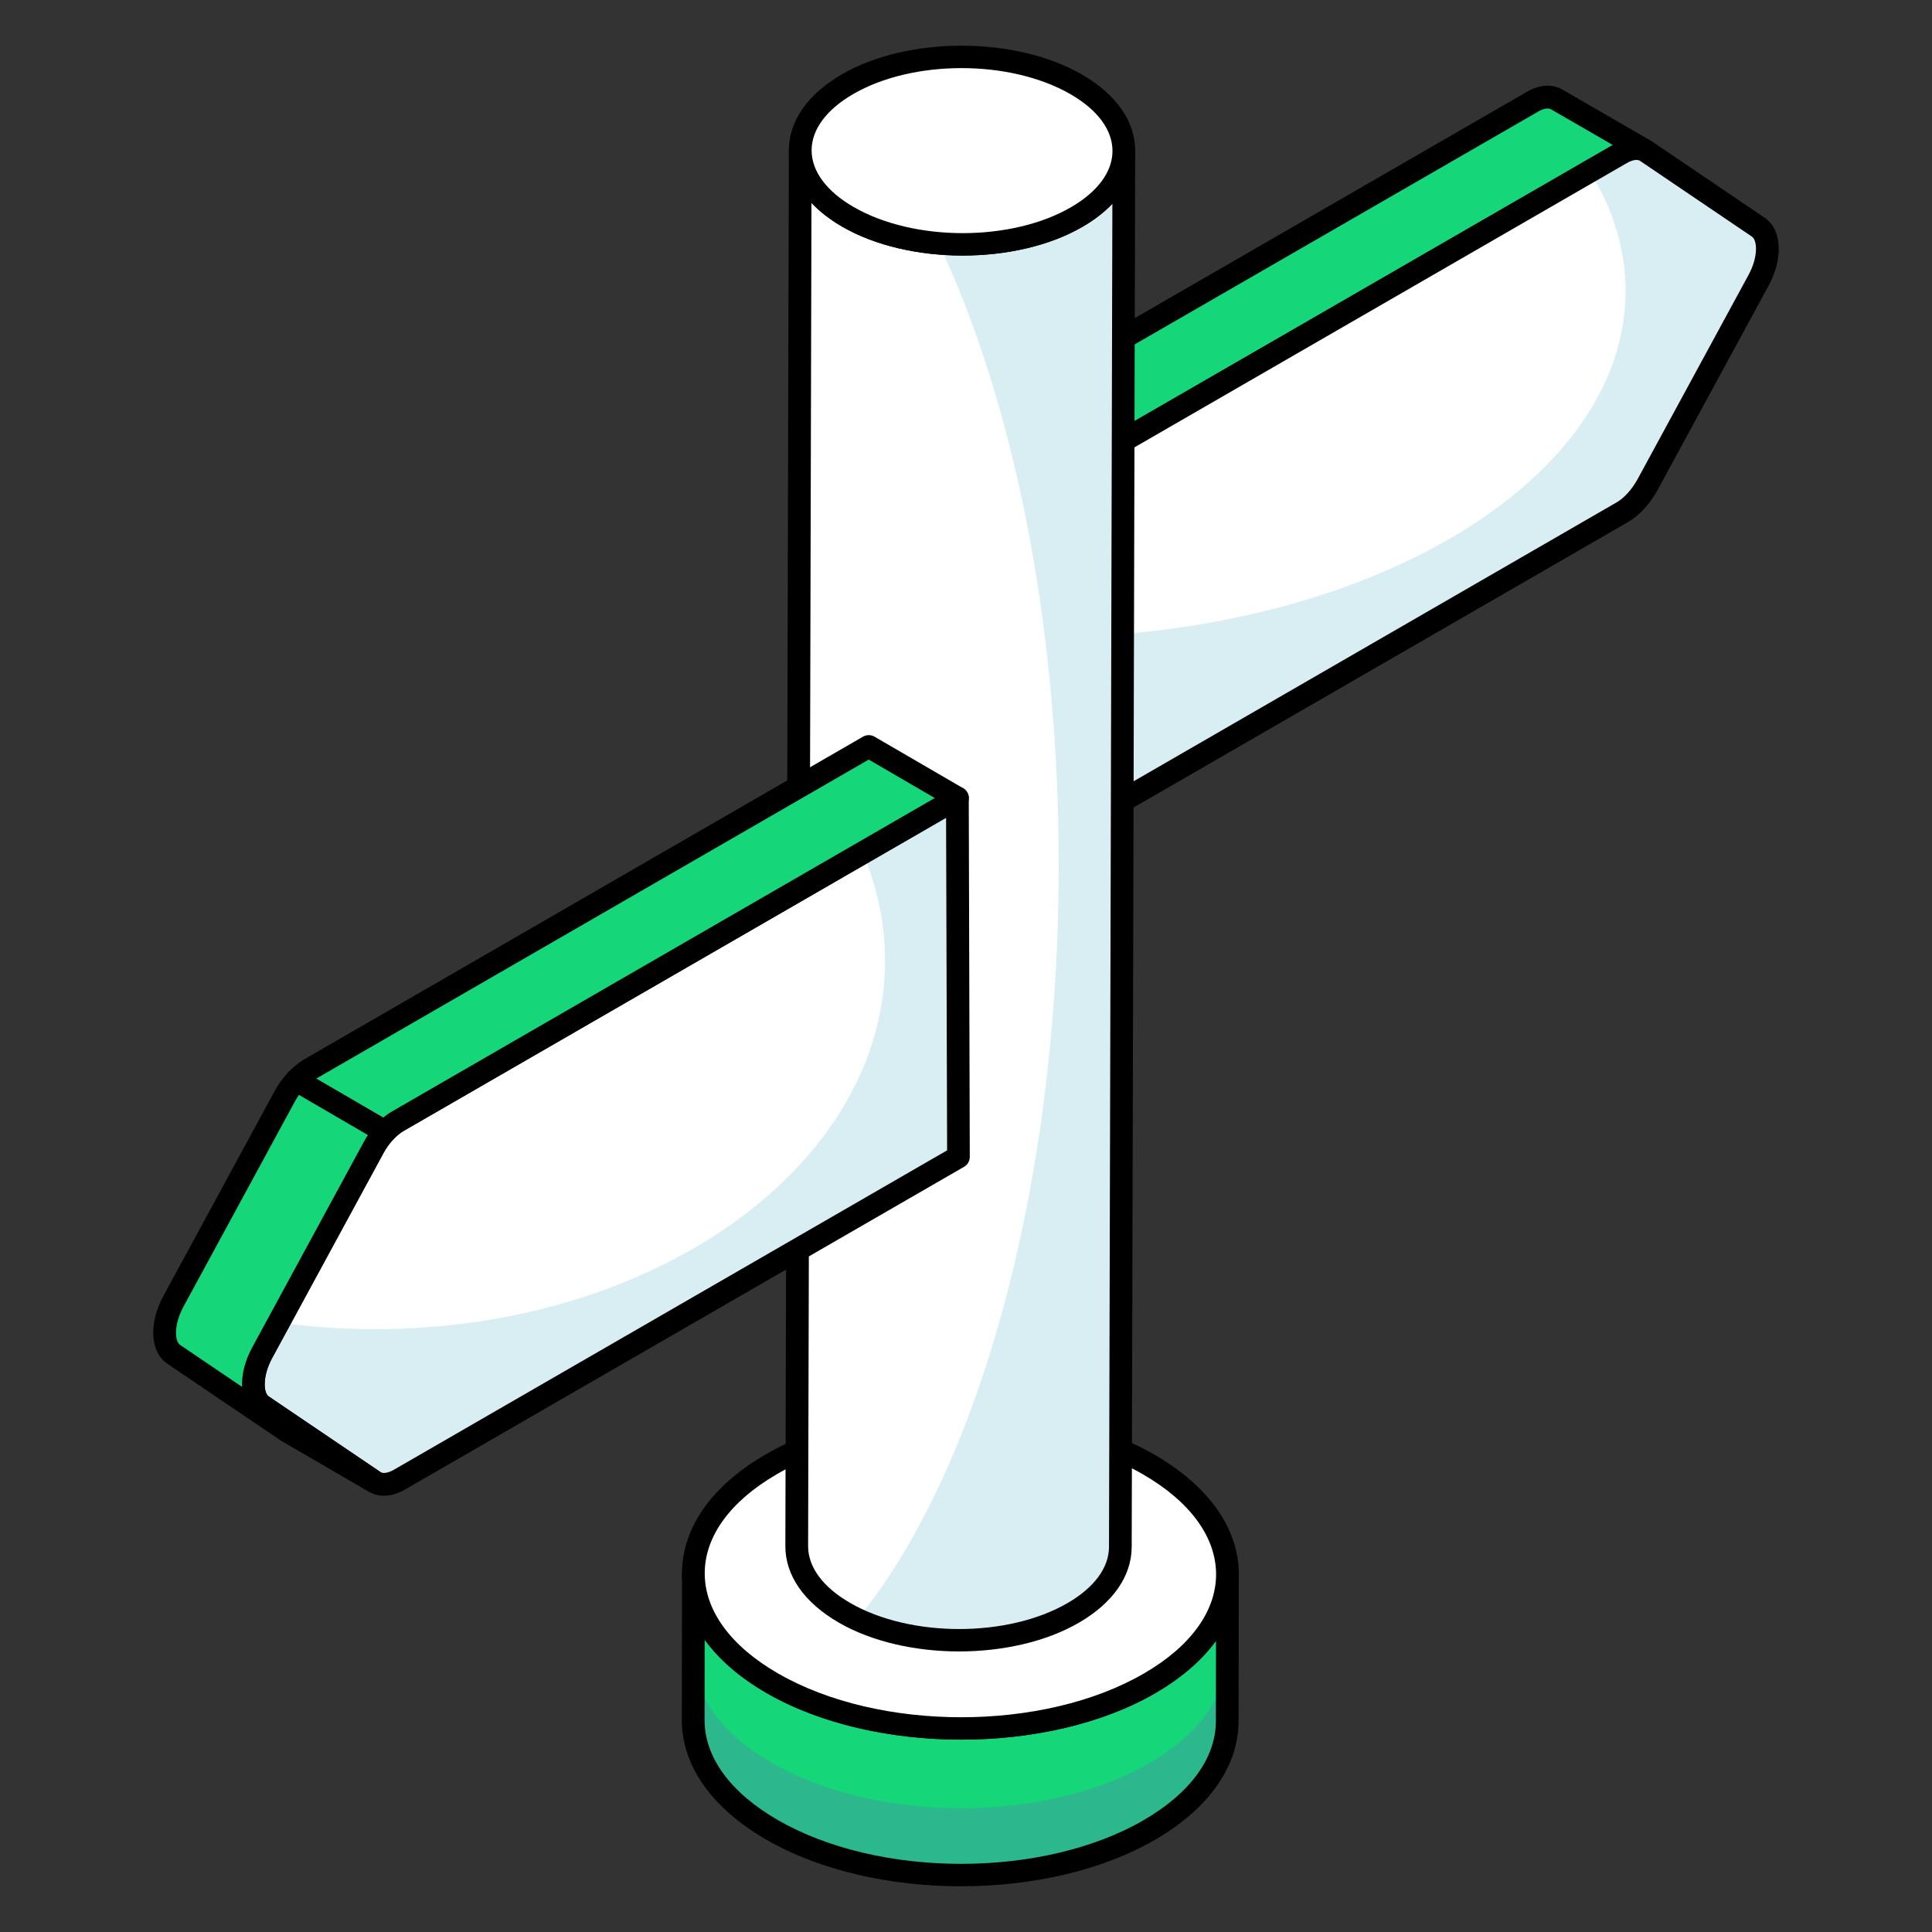 <svg id="Layer_1" enable-background="new 0 0 68 68" viewBox="0 0 68 68" xmlns="http://www.w3.org/2000/svg" width="300" height="300" version="1.1" xmlns:xlink="http://www.w3.org/1999/xlink" xmlns:svgjs="http://svgjs.dev/svgjs"><rect x="0" y="0" width="68" height="68" fill="#333333" stroke="none"/><g width="100%" height="100%" transform="matrix(1,0,0,1,0,0)"><g><g><g enable-background="new"><g><g><g><path d="m37.417 29.394-3.121-1.814-.036-12.639 3.121 1.814z" fill="#ffffff" fill-opacity="1" data-original-color="#ffffffff" stroke="none" stroke-opacity="1"/></g><g><path d="m37.417 29.794c-.069 0-.139-.019-.201-.055l-3.121-1.813c-.123-.071-.198-.202-.199-.345l-.036-12.639c0-.144.076-.275.2-.348.125-.07.276-.071.401.001l3.122 1.813c.123.071.198.202.199.345l.035 12.639c0 .144-.076.275-.2.348-.063.035-.131.054-.2.054zm-2.722-2.444 2.319 1.348-.032-11.712-2.32-1.348z" fill="#000000" fill-opacity="1" data-original-color="#000000ff" stroke="none" stroke-opacity="1"/></g></g></g><g><g><g><path d="m57.915 5.306c-.232-.133-.531-.1-.853.089l-19.685 11.359-3.122-1.816 19.685-11.359c.321-.188.631-.21.853-.077z" fill="#15d679" fill-opacity="1" data-original-color="#ffd63cff" stroke="none" stroke-opacity="1"/></g><g><path d="m37.378 17.155c-.069 0-.139-.019-.201-.055l-3.122-1.816c-.123-.071-.199-.204-.199-.347.001-.143.077-.274.2-.346l19.686-11.359c.443-.259.903-.287 1.259-.073l3.116 1.801c.19.11.257.354.146.546-.11.192-.354.256-.545.148-.141-.08-.363.034-.452.086l-19.688 11.361c-.063.035-.131.054-.2.054zm-2.324-2.216 2.325 1.354 19.389-11.188-2.174-1.256c-.1-.06-.271-.03-.45.075z" fill="#000000" fill-opacity="1" data-original-color="#000000ff" stroke="none" stroke-opacity="1"/></g></g></g><g><g><g><path d="m57.061 5.393c.339-.196.658-.217.892-.059l3.937 2.665c.419.287.421 1.099.005 1.868l-3.909 7.196c-.232.419-.55.773-.889.969l-19.68 11.362-.036-12.639z" fill="#ffffff" fill-opacity="1" data-original-color="#ffffffff" stroke="none" stroke-opacity="1"/></g></g></g><g><g><g><path d="m61.898 9.868-3.908 7.197c-.232.421-.554.775-.897.963l-19.674 11.37-.022-6.975c11.005-.233 19.818-5.591 19.818-12.179 0-1.484-.443-2.901-1.262-4.207l1.107-.642c.343-.199.664-.221.897-.066l3.93 2.668c.421.288.421 1.096.011 1.871z" fill="#d8eef2" fill-opacity="1" data-original-color="#e9edf4ff" stroke="none" stroke-opacity="1"/></g></g></g><g><g><g><path d="m37.417 29.794c-.069 0-.138-.019-.199-.054-.124-.071-.2-.203-.201-.346l-.035-12.639c0-.144.076-.275.2-.348l19.68-11.362c.475-.273.952-.287 1.314-.045l3.939 2.667c.603.414.657 1.419.132 2.39l-3.909 7.196c-.277.498-.646.896-1.042 1.124l-19.679 11.362c-.062.035-.131.054-.2.054zm.365-12.809.033 11.717 19.081-11.018c.269-.153.537-.451.74-.816l3.907-7.192c.35-.646.306-1.22.12-1.347l-3.936-2.665c-.139-.093-.374.021-.467.075z" fill="#000000" fill-opacity="1" data-original-color="#000000ff" stroke="none" stroke-opacity="1"/></g></g></g></g></g><g><g><g><g><path d="m43.202 55.421-.007 5.161c-.004 1.384-.914 2.766-2.731 3.822-3.658 2.126-9.61 2.126-13.291 0-1.853-1.07-2.779-2.474-2.775-3.876l.007-5.161c-.004 1.402.921 2.806 2.775 3.876 3.682 2.126 9.634 2.126 13.291-0 1.818-1.056 2.728-2.438 2.731-3.822z" fill="#15d679" fill-opacity="1" data-original-color="#ffd63cff" stroke="none" stroke-opacity="1"/></g></g></g><g><g><g><path d="m43.19 58.23v2.347c0 1.384-.908 2.768-2.724 3.831-3.665 2.126-9.61 2.126-13.297 0-1.849-1.074-2.779-2.48-2.768-3.875v-2.336c0 1.395.93 2.801 2.768 3.853 3.687 2.126 9.632 2.126 13.297 0 1.816-1.052 2.724-2.436 2.724-3.82z" fill="#2db78d" fill-opacity="1" data-original-color="#f4c531ff" stroke="none" stroke-opacity="1"/></g></g></g><g><g><g><path d="m33.827 66.391c-2.479 0-4.961-.547-6.854-1.64-1.923-1.109-2.979-2.609-2.976-4.224l.008-5.151c0-.003 0-.007 0-.01.001-.221.18-.399.4-.399h.001c.221.001.399.181.399.401v.002.004c-.001 1.313.913 2.564 2.574 3.522 3.563 2.061 9.348 2.06 12.89.001 1.63-.947 2.529-2.182 2.532-3.478.001-.221.18-.399.4-.399h.001c.221.001.399.18.399.401v.001l-.007 5.16c-.005 1.591-1.046 3.071-2.931 4.167-1.882 1.094-4.358 1.641-6.838 1.641zm-9.025-8.679-.004 2.817c-.004 1.315.91 2.568 2.575 3.528 3.564 2.059 9.349 2.06 12.89.001 1.63-.947 2.529-2.183 2.532-3.478l.004-2.829c-.495.683-1.212 1.305-2.127 1.837-3.764 2.188-9.905 2.187-13.692.001-.941-.543-1.675-1.18-2.178-1.878z" fill="#000000" fill-opacity="1" data-original-color="#000000ff" stroke="none" stroke-opacity="1"/></g></g></g><g><g><g><ellipse cx="33.803" cy="55.394" fill="#ffffff" rx="5.444" ry="9.398" transform="matrix(.003 -1 1 .003 -21.686 89.04)" fill-opacity="1" data-original-color="#ffffffff" stroke="none" stroke-opacity="1"/></g><g><path d="m33.834 61.229c-2.479 0-4.961-.547-6.854-1.64-1.916-1.106-2.973-2.602-2.975-4.209-.002-1.598 1.039-3.083 2.931-4.182 3.764-2.188 9.905-2.187 13.692-.001 1.916 1.106 2.972 2.601 2.975 4.208.002 1.598-1.039 3.083-2.931 4.183-1.882 1.094-4.358 1.641-6.838 1.641zm-.062-10.883c-2.334 0-4.664.515-6.435 1.544-1.635.95-2.534 2.188-2.533 3.489.002 1.311.916 2.56 2.575 3.517 3.565 2.061 9.348 2.06 12.89.001 1.636-.95 2.535-2.189 2.533-3.49-.002-1.31-.917-2.559-2.575-3.516-1.783-1.029-4.12-1.545-6.455-1.545z" fill="#000000" fill-opacity="1" data-original-color="#000000ff" stroke="none" stroke-opacity="1"/></g></g></g></g><g><g enable-background="new"><g><g><g><path d="m39.557 5.318-.123 49.131c-.002.839-.553 1.678-1.653 2.317-2.22 1.29-5.827 1.286-8.056 0-1.124-.649-1.686-1.5-1.683-2.349l.123-49.131c-.002.849.559 1.7 1.683 2.349 2.228 1.286 5.836 1.29 8.056-0 1.1-.639 1.65-1.477 1.653-2.317z" fill="#ffffff" fill-opacity="1" data-original-color="#ffffffff" stroke="none" stroke-opacity="1"/></g></g></g><g><g><g><path d="m39.555 5.318-.122 49.136c0 .83-.554 1.672-1.65 2.314-2.082 1.196-5.37 1.284-7.606.232 4.229-5.193 7.086-15.146 7.086-26.561 0-8.592-1.616-16.353-4.229-21.878 1.727.155 3.543-.155 4.871-.93 1.096-.631 1.65-1.473 1.65-2.314z" fill="#d8eef2" fill-opacity="1" data-original-color="#e9edf4ff" stroke="none" stroke-opacity="1"/></g></g></g><g><g><g><path d="m33.758 58.125c-1.531 0-3.064-.338-4.233-1.013-1.218-.703-1.886-1.66-1.883-2.696l.123-49.127c0-.002 0-.004 0-.005.001-.221.18-.399.4-.399h.001c.221.001.399.181.399.401-.003.737.523 1.448 1.482 2.002 2.119 1.222 5.554 1.225 7.655.001.935-.543 1.451-1.243 1.453-1.972.001-.221.18-.399.4-.399h.001c.221.001.399.181.399.401v.001l-.123 49.13c-.004 1.024-.662 1.97-1.853 2.661-1.163.676-2.692 1.014-4.224 1.014zm-5.197-50.985-.118 47.278c-.003.737.523 1.448 1.482 2.001 2.117 1.222 5.551 1.225 7.654.001.936-.543 1.452-1.244 1.454-1.972l.119-47.277c-.281.296-.632.568-1.047.81-2.324 1.352-6.118 1.351-8.458.001-.434-.251-.798-.534-1.087-.842z" fill="#000000" fill-opacity="1" data-original-color="#000000ff" stroke="none" stroke-opacity="1"/></g></g></g><g><g><g><ellipse cx="33.863" cy="5.302" fill="#ffffff" rx="3.299" ry="5.696" transform="matrix(.003 -1 1 .003 28.466 39.15)" fill-opacity="1" data-original-color="#ffffffff" stroke="none" stroke-opacity="1"/></g><g><path d="m33.882 8.994c-1.531 0-3.064-.338-4.234-1.013-1.213-.701-1.881-1.655-1.883-2.688-.001-1.025.658-1.975 1.856-2.671 2.324-1.352 6.117-1.351 8.457-.001 1.21.699 1.877 1.653 1.879 2.688.001 1.028-.656 1.977-1.852 2.671-1.162.676-2.692 1.014-4.224 1.014zm-.038-6.597c-1.386 0-2.77.306-3.82.917-.941.547-1.459 1.25-1.458 1.979.001.735.527 1.443 1.482 1.995 2.119 1.222 5.554 1.225 7.655.001.938-.545 1.454-1.248 1.453-1.979-.001-.736-.525-1.445-1.479-1.995-1.059-.611-2.447-.918-3.834-.918z" fill="#000000" fill-opacity="1" data-original-color="#000000ff" stroke="none" stroke-opacity="1"/></g></g></g></g></g><g><g><g><g enable-background="new"><g><g><g><path d="m13.202 52.165-3.121-1.814c-.011-.006-.022-.013-.032-.02l3.121 1.814c.011.007.021.014.032.02z" fill="#ffffff" fill-opacity="1" data-original-color="#ffffffff" stroke="none" stroke-opacity="1"/></g><g><path d="m13.189 52.562c-.063 0-.128-.017-.188-.052l-3.121-1.813c-.01-.006-.02-.013-.029-.019l-.003-.002c-.167-.12-.233-.356-.129-.536.112-.192.341-.267.531-.155l3.121 1.813c.01.006.021.013.029.019l.003.002c.167.12.233.356.129.536-.076.131-.207.207-.343.207z" fill="#000000" fill-opacity="1" data-original-color="#000000ff" stroke="none" stroke-opacity="1"/></g></g></g><g><g><g><path d="m33.698 28.088.036 12.631-19.673 11.358c-.339.196-.665.221-.892.067l-3.937-2.665c-.419-.287-.421-1.099-.005-1.876l3.909-7.196c.225-.415.55-.765.889-.961z" fill="#ffffff" fill-opacity="1" data-original-color="#ffffffff" stroke="none" stroke-opacity="1"/></g></g></g><g><g><g><path d="m33.731 40.714-19.674 11.359c-.332.199-.664.221-.886.066l-3.942-2.657c-.421-.288-.421-1.107 0-1.882l.576-1.052c1.096.155 2.236.233 3.399.233 9.909 0 17.947-5.813 17.947-12.965 0-1.329-.277-2.602-.786-3.798l3.333-1.926z" fill="#d8eef2" fill-opacity="1" data-original-color="#e9edf4ff" stroke="none" stroke-opacity="1"/></g></g></g><g><g><g><path d="m13.512 52.645c-.207 0-.4-.057-.568-.17l-3.937-2.665c-.601-.412-.656-1.419-.133-2.396l3.91-7.199c.258-.475.637-.882 1.04-1.115l19.673-11.358c.125-.07.276-.07.399 0 .124.071.2.203.201.346l.036 12.631c0 .144-.076.275-.2.348l-19.673 11.357c-.255.147-.511.222-.749.222zm19.787-23.865-19.074 11.013c-.274.159-.551.46-.737.805l-3.909 7.197c-.349.65-.306 1.228-.12 1.354l3.936 2.664c.09.06.273.029.467-.082l19.473-11.242z" fill="#000000" fill-opacity="1" data-original-color="#000000ff" stroke="none" stroke-opacity="1"/></g></g></g></g></g><g><g><g><g><path d="m14.025 39.449 19.674-11.359-3.122-1.816-19.674 11.359c-.162.097-.322.23-.471.388l3.117 1.813c.148-.159.309-.293.477-.385z" fill="#15d679" fill-opacity="1" data-original-color="#ffd63cff" stroke="none" stroke-opacity="1"/></g></g><g><g><path d="m13.547 40.234c-.069 0-.139-.019-.201-.055l-3.116-1.812c-.105-.062-.177-.167-.194-.288-.018-.12.021-.242.104-.331.175-.186.361-.34.556-.457l19.682-11.364c.125-.07.276-.071.401.001l3.122 1.815c.123.071.199.204.199.347-.001.143-.077.274-.2.346l-19.674 11.36c-.003.001-.006.003-.009.004-.123.067-.249.171-.376.307-.078.084-.185.128-.293.128zm.478-.785h.01zm-2.896-1.485 2.36 1.373c.111-.094.225-.173.34-.236l19.072-11.013-2.325-1.353z" fill="#000000" fill-opacity="1" data-original-color="#000000ff" stroke="none" stroke-opacity="1"/></g></g></g><g><g><g><path d="m13.139 40.412c.114-.215.254-.411.409-.578l-3.117-1.813c-.157.166-.301.359-.414.575l-3.908 7.197c-.421.775-.421 1.583 0 1.871l3.941 2.668 3.122 1.816-3.941-2.668c-.421-.288-.421-1.096 0-1.871z" fill="#15d679" fill-opacity="1" data-original-color="#ffd63cff" stroke="none" stroke-opacity="1"/></g></g><g><g><path d="m13.172 52.548c-.068 0-.138-.018-.201-.055l-3.123-1.815-3.964-2.683c-.604-.413-.656-1.419-.127-2.394l3.908-7.195c.121-.231.282-.455.476-.66.127-.136.333-.162.491-.07l3.116 1.812c.104.061.177.166.194.286.019.12-.02.242-.102.331-.138.148-.254.314-.348.492-.001.002-.002.004-.003.005l-3.908 7.196c-.353.649-.311 1.224-.126 1.351l3.94 2.667c.178.121.229.361.114.544-.076.12-.206.188-.339.188zm-2.65-14.011c-.057.079-.106.161-.15.245l-3.911 7.201c-.353.649-.311 1.224-.126 1.351l2.184 1.479c-.02-.423.1-.913.361-1.395l3.907-7.194c.049-.094.104-.186.163-.274zm2.617 1.875h.01z" fill="#000000" fill-opacity="1" data-original-color="#000000ff" stroke="none" stroke-opacity="1"/></g></g></g></g></g></g></g></g></svg>